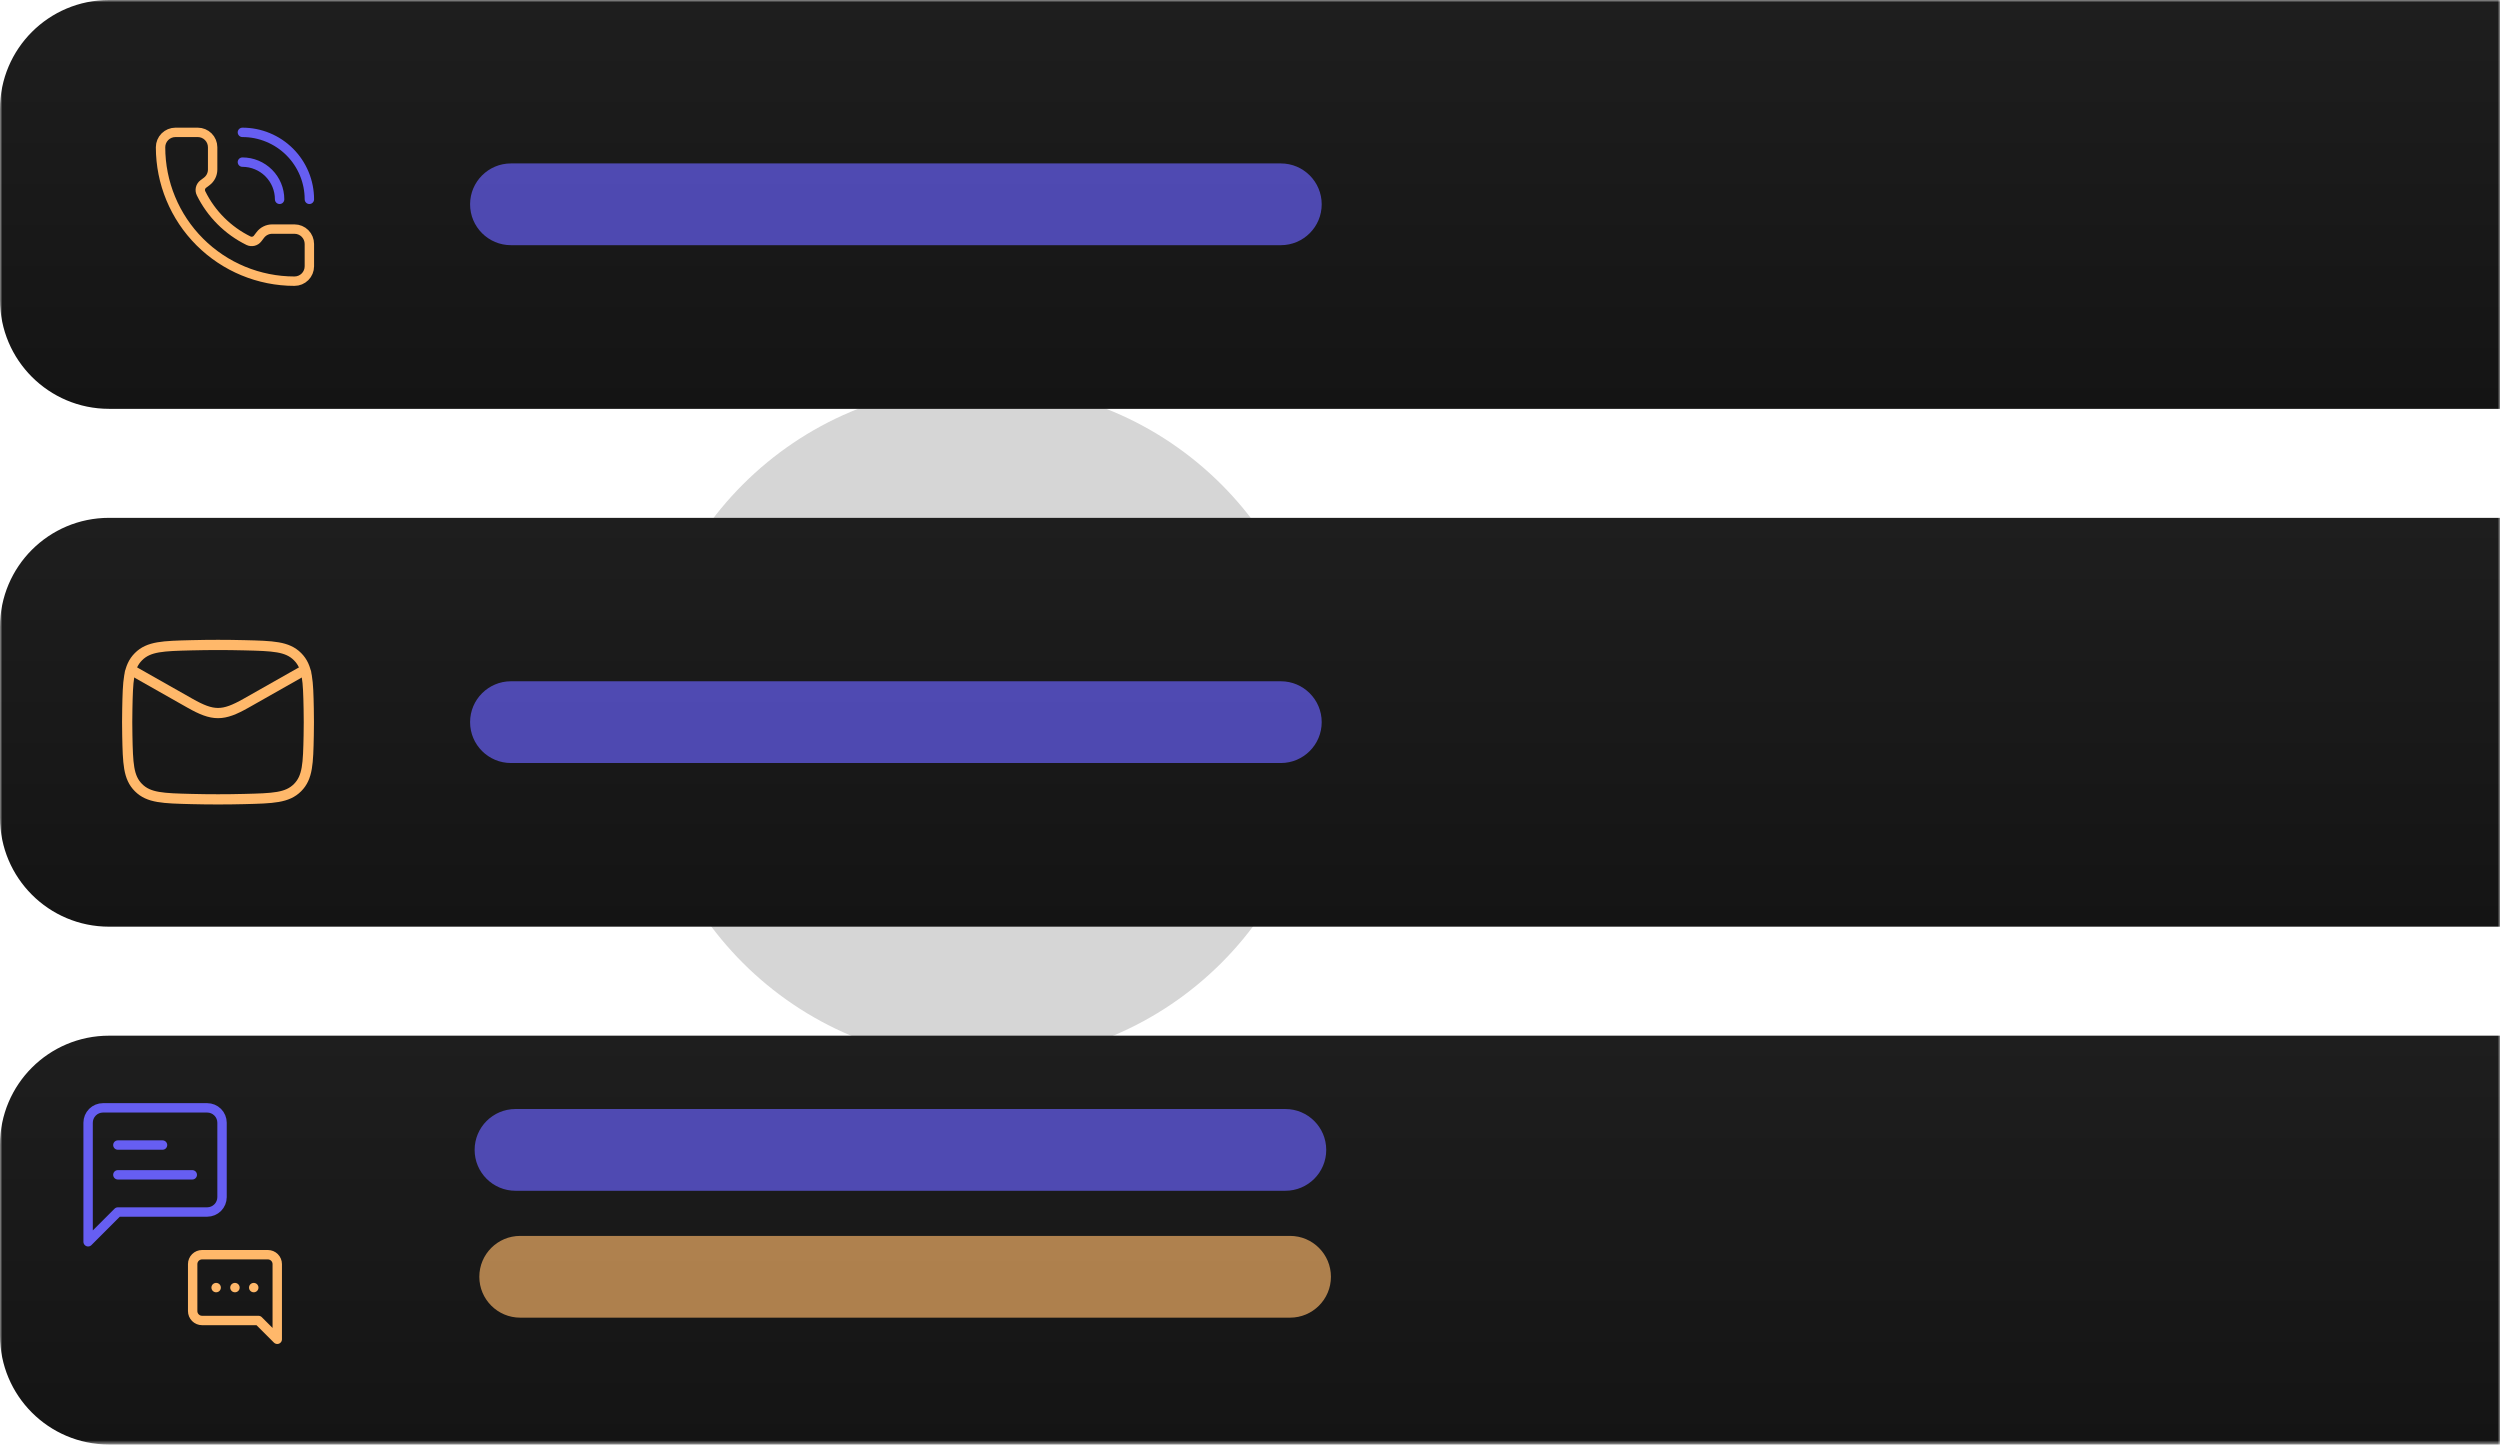 <svg width="532" height="308" viewBox="0 0 532 308" fill="none" xmlns="http://www.w3.org/2000/svg">
<g clip-path="url(#clip0_157_2)">
<mask id="mask0_157_2" style="mask-type:luminance" maskUnits="userSpaceOnUse" x="0" y="0" width="532" height="308">
<path d="M532 0H0V307.393H532V0Z" fill="white"/>
</mask>
<g mask="url(#mask0_157_2)">
<g opacity="0.3" filter="url(#filter0_f_157_2)">
<path d="M209 226C248.765 226 281 193.765 281 154C281 114.235 248.765 82 209 82C169.235 82 137 114.235 137 154C137 193.765 169.235 226 209 226Z" fill="#747474"/>
</g>
<path d="M546.804 0H23.197C10.385 0 0 10.385 0 23.197V63.803C0 76.615 10.385 87 23.197 87H546.804C559.615 87 570 76.615 570 63.803V23.197C570 10.385 559.615 0 546.804 0Z" fill="url(#paint0_linear_157_2)"/>
<path d="M272.559 34.777H108.734C103.93 34.777 100.035 38.672 100.035 43.476V43.476C100.035 48.28 103.93 52.175 108.734 52.175H272.559C277.364 52.175 281.258 48.28 281.258 43.476C281.258 38.672 277.364 34.777 272.559 34.777Z" fill="#665EF2" fill-opacity="0.7"/>
<path d="M546.804 110.197H23.197C10.385 110.197 0 120.583 0 133.394V174.001C0 186.812 10.385 197.197 23.197 197.197H546.804C559.615 197.197 570 186.812 570 174.001V133.394C570 120.583 559.615 110.197 546.804 110.197Z" fill="url(#paint1_linear_157_2)"/>
<path d="M27.062 142.074L40.426 149.646C45.352 152.437 47.434 152.437 52.36 149.646L65.723 142.074" stroke="#FFB86A" stroke-width="2.175" stroke-linejoin="round"/>
<path d="M27.093 156.525C27.219 162.451 27.283 165.414 29.469 167.609C31.656 169.803 34.699 169.88 40.785 170.033C44.536 170.127 48.25 170.127 52.001 170.033C58.087 169.88 61.13 169.803 63.317 167.609C65.503 165.414 65.567 162.451 65.693 156.525C65.734 154.619 65.734 152.725 65.693 150.82C65.567 144.894 65.503 141.931 63.317 139.737C61.13 137.542 58.087 137.465 52.001 137.312C48.25 137.218 44.536 137.218 40.785 137.312C34.699 137.465 31.656 137.542 29.469 139.736C27.282 141.931 27.219 144.894 27.093 150.82C27.052 152.725 27.052 154.619 27.093 156.525Z" stroke="#FFB86A" stroke-width="2.175" stroke-linejoin="round"/>
<path d="M272.559 144.974H108.734C103.93 144.974 100.035 148.868 100.035 153.672V153.672C100.035 158.477 103.93 162.371 108.734 162.371H272.559C277.364 162.371 281.258 158.477 281.258 153.672C281.258 148.868 277.364 144.974 272.559 144.974Z" fill="#665EF2" fill-opacity="0.7"/>
<path d="M546.804 220.393H23.197C10.385 220.393 0 230.778 0 243.589V284.196C0 297.007 10.385 307.393 23.197 307.393H546.804C559.615 307.393 570 297.007 570 284.196V243.589C570 230.778 559.615 220.393 546.804 220.393Z" fill="url(#paint2_linear_157_2)"/>
<path d="M273.524 236H109.699C104.895 236 101 239.895 101 244.699C101 249.503 104.895 253.397 109.699 253.397H273.524C278.328 253.397 282.223 249.503 282.223 244.699C282.223 239.895 278.328 236 273.524 236Z" fill="#665EF2" fill-opacity="0.7"/>
<path d="M274.524 263H110.699C105.895 263 102 266.895 102 271.699C102 276.503 105.895 280.397 110.699 280.397H274.524C279.328 280.397 283.223 276.503 283.223 271.699C283.223 266.895 279.328 263 274.524 263Z" fill="#FFB86A" fill-opacity="0.65"/>
</g>
<path d="M51.584 28.167C55.363 28.167 58.987 29.668 61.66 32.341C64.332 35.013 65.834 38.638 65.834 42.417" stroke="#665EF2" stroke-width="2" stroke-linecap="round" stroke-linejoin="round"/>
<path d="M51.584 34.5C53.683 34.5 55.697 35.334 57.181 36.819C58.666 38.303 59.5 40.317 59.5 42.417" stroke="#665EF2" stroke-width="2" stroke-linecap="round" stroke-linejoin="round"/>
<path d="M52.901 51.233C53.227 51.383 53.596 51.417 53.945 51.33C54.294 51.243 54.603 51.039 54.821 50.753L55.383 50.017C55.678 49.624 56.061 49.304 56.5 49.085C56.94 48.865 57.425 48.75 57.916 48.75H62.666C63.506 48.75 64.312 49.084 64.906 49.678C65.499 50.272 65.833 51.077 65.833 51.917V56.667C65.833 57.507 65.499 58.312 64.906 58.906C64.312 59.5 63.506 59.834 62.666 59.834C55.108 59.834 47.859 56.831 42.514 51.486C37.169 46.141 34.166 38.892 34.166 31.334C34.166 30.494 34.5 29.688 35.094 29.095C35.688 28.501 36.493 28.167 37.333 28.167H42.083C42.923 28.167 43.728 28.501 44.322 29.095C44.916 29.688 45.25 30.494 45.25 31.334V36.084C45.25 36.575 45.135 37.06 44.916 37.5C44.696 37.94 44.377 38.322 43.983 38.617L43.242 39.173C42.952 39.395 42.747 39.71 42.662 40.066C42.578 40.422 42.62 40.796 42.78 41.125C44.944 45.52 48.503 49.075 52.901 51.233Z" stroke="#FFB86A" stroke-width="2" stroke-linecap="round" stroke-linejoin="round"/>
<path d="M47.25 254.75C47.25 255.59 46.916 256.395 46.322 256.989C45.729 257.583 44.923 257.917 44.083 257.917H25.083L18.75 264.25V238.917C18.75 238.077 19.084 237.271 19.677 236.677C20.271 236.084 21.077 235.75 21.917 235.75H44.083C44.923 235.75 45.729 236.084 46.322 236.677C46.916 237.271 47.25 238.077 47.25 238.917V254.75Z" stroke="#665EF2" stroke-width="2" stroke-linecap="round" stroke-linejoin="round"/>
<path d="M34.584 243.667H25.084" stroke="#665EF2" stroke-width="2" stroke-linecap="round" stroke-linejoin="round"/>
<path d="M40.917 250H25.084" stroke="#665EF2" stroke-width="2" stroke-linecap="round" stroke-linejoin="round"/>
<path d="M41 279C41 279.53 41.211 280.039 41.586 280.414C41.961 280.789 42.47 281 43 281H55L59 285V269C59 268.47 58.789 267.961 58.414 267.586C58.039 267.211 57.53 267 57 267H43C42.47 267 41.961 267.211 41.586 267.586C41.211 267.961 41 268.47 41 269V279Z" stroke="#FFB86A" stroke-width="2" stroke-linecap="round" stroke-linejoin="round"/>
<path d="M54 274H53.99" stroke="#FFB86A" stroke-width="2" stroke-linecap="round" stroke-linejoin="round"/>
<path d="M50 274H49.99" stroke="#FFB86A" stroke-width="2" stroke-linecap="round" stroke-linejoin="round"/>
<path d="M46 274H45.99" stroke="#FFB86A" stroke-width="2" stroke-linecap="round" stroke-linejoin="round"/>
</g>
<defs>
<filter id="filter0_f_157_2" x="-7" y="-62" width="432" height="432" filterUnits="userSpaceOnUse" color-interpolation-filters="sRGB">
<feFlood flood-opacity="0" result="BackgroundImageFix"/>
<feBlend mode="normal" in="SourceGraphic" in2="BackgroundImageFix" result="shape"/>
<feGaussianBlur stdDeviation="72" result="effect1_foregroundBlur_157_2"/>
</filter>
<linearGradient id="paint0_linear_157_2" x1="285" y1="0" x2="285" y2="87" gradientUnits="userSpaceOnUse">
<stop stop-color="#1E1E1E"/>
<stop offset="1" stop-color="#141414"/>
</linearGradient>
<linearGradient id="paint1_linear_157_2" x1="285" y1="110.197" x2="285" y2="197.197" gradientUnits="userSpaceOnUse">
<stop stop-color="#1E1E1E"/>
<stop offset="1" stop-color="#141414"/>
</linearGradient>
<linearGradient id="paint2_linear_157_2" x1="285" y1="220.393" x2="285" y2="307.393" gradientUnits="userSpaceOnUse">
<stop stop-color="#1E1E1E"/>
<stop offset="1" stop-color="#141414"/>
</linearGradient>
<clipPath id="clip0_157_2">
<rect width="532" height="308" fill="white"/>
</clipPath>
</defs>
</svg>
